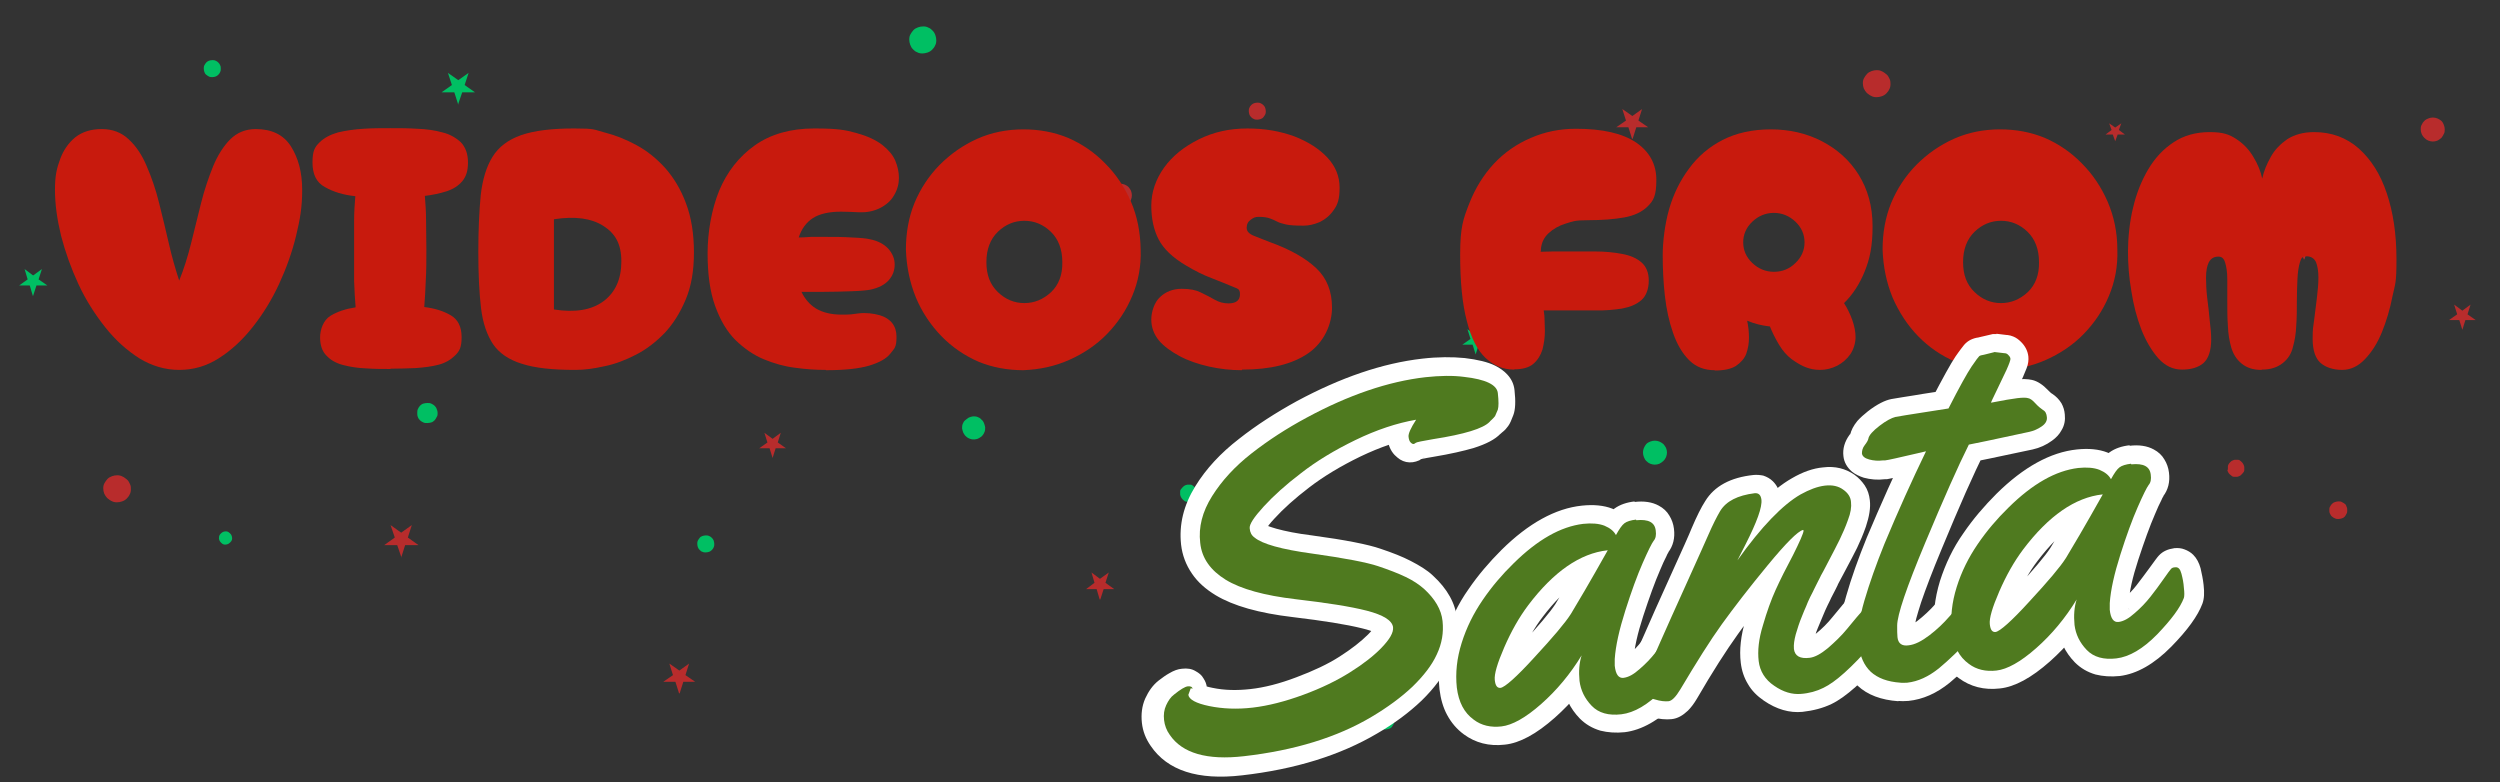 <?xml version="1.0" encoding="UTF-8"?>
<svg id="Layer_1" xmlns="http://www.w3.org/2000/svg" version="1.1" xmlns:xlink="http://www.w3.org/1999/xlink" viewBox="0 0 823.2 257.5">
  <rect x="0" y="0" width="823.2" height="257.5" fill="#333333" stroke="none"/>
  <!-- Generator: Adobe Illustrator 29.8.3, SVG Export Plug-In . SVG Version: 2.1.1 Build 3)  -->
  <defs>
    <style>
      .st0 {
        fill: #fff;
      }

      .st1 {
        fill: none;
      }

      .st2 {
        clip-path: url(#clippath-1);
      }

      .st3 {
        clip-path: url(#clippath-3);
      }

      .st4 {
        fill: #b82c2c;
      }

      .st5 {
        fill: #00bf63;
      }

      .st6 {
        fill: #c81a0d;
      }

      .st7 {
        clip-path: url(#clippath-2);
      }

      .st8 {
        clip-path: url(#clippath);
      }

      .st9 {
        fill: #4f7a1f;
      }
    </style>
    <clipPath id="clippath">
      <rect class="st1" x="478.8" y="107.5" width="11.5" height="10.8"/>
    </clipPath>
    <clipPath id="clippath-1">
      <rect class="st1" x="5.6" y="88.5" width="10.1" height="10.8"/>
    </clipPath>
    <clipPath id="clippath-2">
      <rect class="st1" x="804.7" y="99.4" width="10.5" height="10.8"/>
    </clipPath>
    <clipPath id="clippath-3">
      <rect class="st1" x="248.2" y="141.6" width="10.5" height="10.8"/>
    </clipPath>
  </defs>
  <g class="st8">
    <path class="st5" d="M485.9,116.7l-1-3.2h-3.4l2.7-1.9-1-3.2,2.7,2,2.7-2-1,3.2,2.7,1.9h-3.4l-1,3.2h0Z"/>
  </g>
  <path class="st5" d="M413.7,93.6l-1.3-4h-4.2l3.5-2.5-1.3-3.9,3.4,2.4,3.5-2.4-1.3,3.9,3.4,2.5h-4.2l-1.3,4Z"/>
  <path class="st5" d="M192.5,53.8l-1.2-3.8h-4l3.2-2.2-1.2-3.8,3.3,2.3,3.2-2.3-1.2,3.8,3.2,2.2h-3.9l-1.2,3.8h0Z"/>
  <g class="st2">
    <path class="st5" d="M10.8,97.4l-1-3.4h-3.5l2.8-2-1-3.4,2.8,2.1,2.9-2.1-1.1,3.4,2.9,2h-3.6s-1.1,3.4-1.1,3.4Z"/>
  </g>
  <path class="st5" d="M150.9,34.5l-1.3-4.1h-4.2l3.4-2.4-1.3-4,3.4,2.4,3.4-2.4-1.3,4,3.4,2.4h-4.2l-1.4,4.1Z"/>
  <path class="st5" d="M351.6,54.7l-.8-2.2h-2.4l2-1.5-.8-2.2,2,1.4,2-1.4-.7,2.2,2,1.5h-2.4l-.7,2.2h0Z"/>
  <path class="st5" d="M541,149c0-.5.1-1,.3-1.5.2-.5.5-.9.8-1.3.4-.4.8-.6,1.3-.8.5-.2,1-.3,1.5-.3s1,.1,1.5.3c.5.2.9.5,1.3.8.4.4.6.8.9,1.3.2.5.3,1,.3,1.5s-.1,1-.3,1.5c-.2.5-.5.9-.9,1.3-.4.4-.8.6-1.3.9-.5.2-1,.3-1.5.3s-1-.1-1.5-.3c-.5-.2-.9-.5-1.3-.9-.4-.4-.6-.8-.8-1.3-.2-.5-.3-1-.3-1.5Z"/>
  <path class="st5" d="M453.3,237.3c0-.4,0-.8.2-1.1.2-.4.4-.7.6-1,.3-.3.6-.5,1-.6.4-.1.8-.2,1.1-.2s.8,0,1.1.2c.4.2.7.4,1,.6s.5.6.6,1c.1.4.2.8.2,1.1s0,.8-.2,1.1-.4.7-.6,1c-.3.3-.6.5-1,.6s-.8.2-1.1.2-.8,0-1.1-.2c-.4-.1-.7-.4-1-.6s-.5-.6-.6-1-.2-.8-.2-1.1Z"/>
  <path class="st5" d="M388.6,162.9c0-.4,0-.7,0-1.1s.2-.7.5-1c.2-.3.5-.5.8-.8.3-.2.6-.3,1-.4.4,0,.7,0,1.1,0,.4,0,.7.2,1,.5.3.2.5.5.7.8.2.3.3.6.4,1,0,.4,0,.7,0,1.1-.1.4-.2.7-.5,1-.2.3-.5.5-.8.8-.3.2-.6.3-1,.4-.4,0-.7,0-1.1,0-.4,0-.7-.2-1-.5-.3-.2-.5-.5-.7-.8-.2-.3-.3-.6-.4-1Z"/>
  <path class="st5" d="M319.4,144.5c-.5-.2-.9-.4-1.3-.8-.4-.3-.6-.7-.9-1.2-.2-.5-.3-.9-.4-1.4,0-.5,0-1,.2-1.5.2-.5.4-.9.8-1.2s.7-.6,1.2-.9c.4-.2.9-.3,1.4-.4.5,0,1,0,1.5.2s.9.4,1.2.8c.4.3.7.7.9,1.2.2.5.3.9.4,1.4,0,.5,0,1-.2,1.5-.2.5-.4.9-.7,1.2-.3.4-.7.6-1.2.9s-.9.3-1.4.4c-.5,0-1,0-1.4-.2h0Z"/>
  <path class="st5" d="M303.7,17.6c-.6,0-1.2-.1-1.7-.4-.6-.2-1-.6-1.4-1-.4-.4-.7-.9-.9-1.5-.2-.6-.3-1.1-.3-1.7s.1-1.2.4-1.7.6-1,1-1.4c.4-.4.9-.7,1.5-.9.6-.2,1.1-.3,1.7-.3.6,0,1.2.1,1.7.4.6.2,1,.6,1.4,1,.4.4.7.9.9,1.5s.3,1.1.3,1.7c0,.6-.1,1.2-.4,1.7-.2.5-.6,1-1,1.4-.4.4-.9.7-1.5.9-.6.2-1.1.3-1.7.3Z"/>
  <path class="st5" d="M67.1,22.6c0-.4,0-.7.2-1.1.2-.3.3-.6.6-.9s.6-.5.9-.6c.3-.1.7-.2,1.1-.2s.7,0,1.1.2c.3.1.6.3.9.6s.5.6.6.9c.2.4.2.7.2,1.1s0,.7-.2,1.1c-.1.3-.3.6-.6.9s-.6.5-.9.6c-.3.1-.7.2-1.1.2s-.7,0-1.1-.2c-.3-.1-.6-.4-.9-.6s-.5-.6-.6-.9c-.1-.3-.2-.7-.2-1.1Z"/>
  <path class="st5" d="M20.1,72.5c0-.5.1-1,.3-1.5.2-.5.5-.9.8-1.2s.8-.6,1.2-.8c.5-.2.9-.3,1.5-.3s1,.1,1.5.3c.5.2.9.5,1.2.8s.6.8.8,1.2c.2.5.3,1,.3,1.5s-.1,1-.3,1.5c-.2.5-.5.9-.8,1.2s-.8.6-1.2.8c-.5.2-.9.3-1.5.3s-1-.1-1.5-.3c-.5-.2-.9-.5-1.2-.8-.4-.4-.6-.8-.8-1.2-.2-.5-.3-1-.3-1.5Z"/>
  <path class="st5" d="M137.4,136c0-.4,0-.9.2-1.3.2-.4.4-.8.7-1.1.3-.3.7-.6,1.1-.7s.8-.2,1.3-.2.9,0,1.3.2.8.4,1.1.7c.3.3.6.7.7,1.1.2.4.3.8.3,1.3s0,.9-.3,1.3c-.2.4-.4.8-.7,1.1-.3.3-.7.6-1.1.7s-.8.2-1.3.2-.9,0-1.3-.2-.8-.4-1.1-.7c-.3-.3-.6-.7-.7-1.1-.2-.4-.2-.8-.2-1.3Z"/>
  <path class="st5" d="M231.3,181.7c-.4-.1-.6-.3-.9-.6-.3-.3-.5-.6-.6-.9-.1-.3-.2-.7-.2-1.1,0-.4,0-.7.2-1.1.1-.3.4-.6.6-.9s.6-.5.9-.6c.3-.1.7-.2,1.1-.2s.7,0,1.1.2c.3.1.6.3.9.6s.5.6.6.9c.1.4.2.7.2,1.1s0,.7-.2,1.1c-.1.4-.4.6-.6.9-.3.3-.6.5-.9.6-.4.1-.7.2-1.1.2s-.7,0-1.1-.2Z"/>
  <path class="st5" d="M72.1,177.4c0-.6,0-1.1.5-1.6s.8-.7,1.4-.8,1.1,0,1.6.5c.5.4.7.8.8,1.4s0,1.1-.5,1.6-.8.7-1.4.8-1.1,0-1.6-.5-.7-.8-.8-1.4Z"/>
  <g class="st7">
    <path class="st4" d="M810.8,108.6l-1-3.2h-3.4l2.7-1.9-1-3.2,2.7,2,2.7-2-1,3.2,2.7,1.9h-3.4l-1,3.2Z"/>
  </g>
  <path class="st4" d="M758.6,85.4l-1.3-4h-4.2l3.5-2.5-1.3-3.9,3.4,2.4,3.5-2.4-1.3,3.9,3.4,2.5h-4.2l-1.3,4Z"/>
  <path class="st4" d="M132.2,183.6l-1.4-4.1h-4.3l3.5-2.5-1.4-4.1,3.5,2.5,3.5-2.5-1.3,4.1,3.5,2.5h-4.4l-1.3,4.1h0Z"/>
  <path class="st4" d="M537.4,45.7l-1.2-3.8h-4l3.2-2.2-1.2-3.8,3.3,2.3,3.2-2.3-1.2,3.8,3.2,2.2h-3.9l-1.2,3.8h0Z"/>
  <path class="st4" d="M362.1,197.4l-1-3.4h-3.5l2.8-2.1-1-3.4,2.8,2.1,2.9-2.1-1.1,3.4,2.9,2.1h-3.5l-1.1,3.4h0Z"/>
  <path class="st4" d="M696.5,46.5l-.8-2.2h-2.4l2-1.5-.8-2.2,2,1.4,2-1.4-.8,2.2,2,1.5h-2.4l-.8,2.2h0Z"/>
  <path class="st4" d="M797.1,42.6c0-.5,0-1,.3-1.5.2-.5.5-.9.9-1.3.4-.4.8-.6,1.3-.8.5-.2,1-.3,1.5-.3s1,.1,1.5.3c.5.2.9.5,1.3.8.4.4.6.8.8,1.3.2.5.3,1,.3,1.5s0,1-.3,1.5c-.2.5-.5.9-.8,1.3-.4.4-.8.6-1.3.9-.5.2-1,.3-1.5.3s-1-.1-1.5-.3c-.5-.2-.9-.5-1.3-.9-.4-.4-.7-.8-.9-1.3-.2-.5-.3-1-.3-1.5Z"/>
  <path class="st4" d="M767,168c0-.4,0-.8.2-1.1.2-.4.4-.7.7-1,.3-.3.6-.5,1-.6.4-.1.7-.2,1.1-.2s.8,0,1.1.2c.4.2.7.4,1,.6s.5.6.6,1c.2.4.2.8.2,1.1s0,.8-.2,1.1c-.2.4-.4.7-.6,1-.3.3-.6.5-1,.6s-.8.2-1.1.2-.8,0-1.1-.2c-.4-.1-.7-.4-1-.6s-.5-.6-.7-1c-.2-.4-.2-.8-.2-1.1Z"/>
  <path class="st4" d="M733.6,154.7c0-.4,0-.7,0-1.1,0-.4.2-.7.4-1,.2-.3.5-.5.8-.8.3-.2.7-.3,1-.4.4,0,.7,0,1.1,0,.4,0,.7.2,1,.5.3.2.5.5.7.8.2.3.3.6.4,1,0,.4,0,.7,0,1.1s-.2.7-.5,1c-.2.3-.5.5-.8.8-.3.2-.7.3-1,.4-.4,0-.7,0-1.1,0-.4,0-.7-.2-1-.5-.3-.2-.6-.5-.8-.8s-.3-.6-.4-1h0Z"/>
  <path class="st4" d="M664.3,136.4c-.5-.2-.9-.4-1.3-.8-.4-.3-.7-.7-.9-1.2-.2-.4-.3-.9-.4-1.4,0-.5,0-1,.2-1.4.2-.5.4-.9.8-1.2.3-.4.7-.6,1.2-.9.4-.2.9-.3,1.4-.4.5,0,1,0,1.4.2s.9.4,1.3.8c.4.3.7.7.9,1.2.2.4.3.9.4,1.4,0,.5,0,1-.2,1.4-.2.5-.4.9-.8,1.2-.3.4-.7.6-1.2.9s-.9.3-1.4.4-1,0-1.4-.2Z"/>
  <path class="st4" d="M617.9,32c-.6,0-1.2-.1-1.7-.4-.5-.2-1-.6-1.5-1-.4-.4-.7-.9-1-1.5-.2-.6-.3-1.1-.3-1.7,0-.6.1-1.2.4-1.7s.6-1,1-1.4c.4-.4.9-.7,1.5-.9.5-.2,1.1-.3,1.7-.3.6,0,1.2.1,1.7.4.5.2,1,.6,1.5,1s.7.9,1,1.5.3,1.1.3,1.7c0,.6-.1,1.2-.4,1.7-.2.5-.6,1-1,1.4-.4.4-.9.7-1.5.9-.6.2-1.1.3-1.7.3h0Z"/>
  <path class="st4" d="M411.2,36.6c0-.4,0-.7.2-1.1.1-.3.3-.6.6-.9s.6-.5.9-.6c.4-.1.7-.2,1.1-.2s.7,0,1.1.2c.4.2.6.3.9.6s.5.6.6.9c.1.3.2.7.2,1.1s0,.7-.2,1.1c-.1.3-.4.6-.6.9s-.6.5-.9.6c-.3.1-.7.2-1.1.2s-.7,0-1.1-.2c-.3-.1-.6-.3-.9-.6s-.5-.6-.6-.9c-.1-.3-.2-.7-.2-1.1Z"/>
  <path class="st4" d="M365.1,64.3c0-.5.1-1,.3-1.5.2-.5.5-.9.8-1.2s.8-.6,1.2-.8c.5-.2,1-.3,1.5-.3s1,.1,1.5.3c.5.2.9.5,1.2.8s.6.8.8,1.2c.2.5.3,1,.3,1.5s-.1,1-.3,1.5c-.2.5-.5.9-.8,1.2s-.8.6-1.2.8c-.5.2-1,.3-1.5.3s-1-.1-1.5-.3-.9-.5-1.2-.8-.6-.8-.8-1.2c-.2-.5-.3-1-.3-1.5Z"/>
  <path class="st4" d="M482.3,127.9c0-.4,0-.9.3-1.3.2-.4.4-.8.7-1.1.3-.3.7-.6,1.1-.7s.8-.2,1.3-.2.9,0,1.3.2.8.4,1.1.7c.3.3.5.7.7,1.1.2.4.2.8.2,1.3s0,.9-.2,1.3c-.2.4-.4.8-.7,1.1-.3.3-.7.6-1.1.7s-.8.2-1.3.2-.9,0-1.3-.2-.8-.4-1.1-.7c-.3-.3-.6-.7-.7-1.1-.2-.4-.3-.8-.3-1.3Z"/>
  <path class="st4" d="M578.2,215.9c-.3-.1-.6-.3-.9-.6s-.5-.6-.6-.9c-.2-.3-.2-.7-.2-1.1s0-.7.2-1.1c.1-.3.3-.6.6-.9s.6-.5.9-.6c.3-.1.7-.2,1.1-.2s.7,0,1.1.2c.3.1.6.3.9.6s.5.6.6.9c.1.4.2.7.2,1.1s0,.7-.2,1.1c-.1.4-.3.6-.6.9s-.6.5-.9.6c-.3.1-.7.2-1.1.2s-.7,0-1.1-.2Z"/>
  <path class="st4" d="M405,240.6c0-.6,0-1.1.5-1.6s.8-.7,1.4-.8,1.1,0,1.6.5.7.8.8,1.4,0,1.1-.5,1.6c-.4.5-.8.7-1.4.8s-1.1,0-1.6-.5-.7-.8-.8-1.4Z"/>
  <path class="st6" d="M59,121.8c-4.6,0-9-1.3-13.1-3.8-4.1-2.6-7.9-6-11.3-10.3-3.4-4.3-6.4-9-8.8-14.2-2.4-5.2-4.3-10.5-5.7-15.9-1.3-5.4-2-10.4-2-15.1s.6-7.1,1.7-10.1c1.1-3,2.8-5.4,5-7.2,2.3-1.8,5.2-2.7,8.7-2.7s6.5,1.1,8.9,3.4c2.4,2.2,4.4,5.2,5.9,8.8,1.6,3.7,3,7.7,4.1,12.2,1.1,4.4,2.2,8.9,3.2,13.3,1,4.4,2.2,8.5,3.4,12.2,1.5-3.7,2.8-7.8,3.9-12.2,1.1-4.4,2.2-8.8,3.3-13.3,1.1-4.4,2.5-8.5,4-12.2,1.5-3.6,3.4-6.6,5.6-8.8,2.2-2.2,5-3.4,8.4-3.4,5.3,0,9.2,1.9,11.6,5.7,2.4,3.8,3.7,8.5,3.7,14.3s-.7,9.7-2,15.1c-1.3,5.4-3.2,10.7-5.6,15.9-2.4,5.2-5.3,9.9-8.7,14.2-3.4,4.3-7.1,7.7-11.2,10.3-4.1,2.6-8.4,3.8-13,3.8h0Z"/>
  <path class="st6" d="M128.6,121.5c-2.7,0-5.3,0-8.1-.2-2.7-.1-5.2-.5-7.5-1.1-2.3-.6-4.1-1.6-5.5-3.1-1.4-1.4-2.1-3.4-2.1-6s1.1-5.7,3.4-7.1c2.3-1.4,5-2.3,8.3-2.8-.2-2.6-.4-5.5-.5-8.7,0-3.1,0-6.5,0-10.2s0-6.5,0-9.5c0-3,.2-5.7.4-8.2-3.9-.4-7.2-1.4-10-3-2.8-1.5-4.1-4.2-4.1-8.1s.8-5.1,2.3-6.6c1.5-1.5,3.6-2.6,6.1-3.3,2.5-.6,5.3-1,8.3-1.2,3-.2,5.9-.2,8.9-.2s5.9,0,8.9.2c3,.1,5.8.5,8.3,1.2,2.5.6,4.5,1.8,6.1,3.3,1.5,1.6,2.3,3.8,2.3,6.6s-.6,4.6-1.9,6.2c-1.3,1.5-3,2.6-5.2,3.3-2.2.7-4.6,1.2-7.1,1.5.2,2.5.4,5.2.4,8.2,0,2.9.1,6.1.1,9.5s0,7-.2,10.2c-.1,3.1-.3,6-.5,8.7,3.4.4,6.3,1.3,8.7,2.7,2.4,1.4,3.6,3.8,3.6,7.2s-.7,4.6-2.1,6c-1.4,1.4-3.2,2.5-5.5,3.1-2.3.6-4.8.9-7.6,1.1-2.7.1-5.4.2-8.2.2h0Z"/>
  <path class="st6" d="M189.4,121.8c-7.4,0-13.2-.6-17.5-2-4.3-1.3-7.5-3.5-9.5-6.4-2-3-3.4-6.9-4-11.9-.6-5-.9-11.2-.9-18.5s.3-13.6.8-18.8c.6-5.2,1.9-9.4,3.9-12.6,2-3.2,5.1-5.6,9.4-7.1,4.3-1.5,10.1-2.2,17.4-2.2s6.5.4,10,1.3c3.6.9,7.1,2.3,10.6,4.2,3.5,1.9,6.6,4.4,9.5,7.6,2.8,3.2,5.1,7,6.8,11.6,1.7,4.5,2.6,9.9,2.6,16.1s-.9,11.2-2.7,15.5c-1.8,4.3-4.1,8-6.9,11-2.9,3-6,5.4-9.5,7.2-3.5,1.8-6.9,3.1-10.4,3.8-3.5.8-6.6,1.2-9.5,1.2h0ZM182.4,101.9c6.9,1.1,12.4.2,16.3-2.7,3.9-2.9,5.9-7.3,5.9-13.1s-2-9.2-5.9-11.7c-3.9-2.5-9.3-3.3-16.3-2.2v29.7Z"/>
  <path class="st6" d="M271.8,121.8c-3.1,0-6.4-.2-9.9-.7-3.5-.4-7-1.4-10.4-2.8-3.4-1.4-6.5-3.6-9.3-6.3-2.8-2.8-5-6.5-6.7-11.2-1.7-4.7-2.5-10.4-2.5-17.4s1.3-14.4,3.8-20.6c2.6-6.2,6.5-11.2,11.7-14.9,5.2-3.7,11.8-5.6,19.6-5.6s10.3.5,13.9,1.5c3.6,1,6.4,2.3,8.5,3.9,2,1.6,3.5,3.3,4.3,5.2.8,1.9,1.2,3.8,1.2,5.7s-.5,3.9-1.6,5.7c-1,1.8-2.6,3.2-4.8,4.3-2.1,1-4.4,1.4-6.6,1.3-2.3-.1-4.3-.2-6.1-.2-3.9,0-7,.7-9.2,2.1-2.2,1.4-3.8,3.6-4.7,6.4,1.2,0,2.5-.1,4-.2,1.5,0,3,0,4.6,0,3.1,0,6.1,0,8.9.2,2.8.1,4.8.3,6,.6,2.6.5,4.6,1.6,6,3.1,1.4,1.6,2.1,3.3,2.1,5.2s-.6,3.6-1.9,5.1c-1.3,1.5-3.3,2.6-6.2,3.2-1.1.2-3.1.4-6.1.5-3,.1-6.1.2-9.4.2s-2.5,0-3.8,0c-1.2,0-2.3,0-3.3,0,1.1,2.3,2.7,4.2,4.8,5.5,2.2,1.3,5,2,8.4,2s3.1-.1,5.6-.4c2.4-.3,4.8,0,7,.6,3.6,1.1,5.5,3.5,5.5,7.1s-.7,3.8-2,5.5c-1.3,1.7-3.7,3-7,4-3.4,1-8.1,1.5-14.2,1.5h0Z"/>
  <path class="st6" d="M337,121.9c-5.2,0-10.2-.9-14.8-2.8-4.6-2-8.7-4.8-12.2-8.4s-6.4-7.9-8.4-12.7c-2-4.9-3.1-10.1-3.3-15.8,0-5.5.9-10.6,2.8-15.3,2-4.8,4.7-8.9,8.3-12.6,3.6-3.6,7.7-6.5,12.4-8.6,4.7-2.1,9.8-3.1,15.2-3.1,5.2,0,10.1.9,14.7,2.8,4.6,2,8.7,4.8,12.2,8.4,3.6,3.6,6.4,7.8,8.5,12.6,2.1,4.9,3.1,10.1,3.2,15.8.2,5.4-.8,10.6-2.8,15.3-2,4.8-4.8,8.9-8.3,12.5-3.5,3.6-7.7,6.4-12.4,8.5-4.7,2.1-9.8,3.2-15.2,3.4h0ZM337.3,99.8c3.3,0,6.2-1.2,8.8-3.6,2.5-2.4,3.8-5.7,3.7-9.9,0-4.2-1.3-7.6-3.8-10-2.5-2.4-5.4-3.6-8.7-3.6s-6.2,1.2-8.7,3.6c-2.5,2.4-3.8,5.8-3.8,10s1.2,7.4,3.8,9.9c2.5,2.4,5.4,3.6,8.7,3.6Z"/>
  <path class="st6" d="M408.9,121.9c-3.6,0-7.2-.4-10.8-1.2-3.5-.8-6.8-1.9-9.6-3.4s-5.2-3.2-6.9-5.2c-1.7-2.1-2.5-4.4-2.5-6.9s1-5.7,2.9-7.4c1.9-1.8,4.3-2.7,7.1-2.7s4.7.4,6.3,1.2c1.7.8,3.2,1.6,4.6,2.4,1.4.8,2.9,1.2,4.5,1.2,2.5,0,3.8-1,3.8-3s-.9-1.8-2.6-2.6c-1.8-.8-4-1.6-6.7-2.7-2.7-1-5.5-2.4-8.5-4.2-4.4-2.6-7.4-5.5-9-8.6-1.6-3.1-2.4-6.8-2.4-11.1s1.4-8.6,4.2-12.5c2.8-3.9,6.6-6.9,11.4-9.3,4.8-2.4,10.1-3.6,16-3.6s10.8.9,15.5,2.6c4.6,1.8,8.2,4.1,10.9,7,2.7,2.9,4,6.2,4,9.9s-.6,5.5-1.9,7.3c-1.2,1.8-2.8,3.1-4.6,4-1.9.8-3.6,1.2-5.4,1.2-2.6,0-4.5-.1-5.8-.4-1.3-.3-2.3-.6-3-1-.7-.4-1.5-.7-2.3-1-.8-.3-2-.5-3.5-.5s-1.8.3-2.7.9c-.9.6-1.4,1.5-1.4,2.7s.8,2,2.5,2.7c1.6.6,3.4,1.3,5.1,2,6.7,2.4,11.8,5.3,15.3,8.6,3.5,3.3,5.2,7.6,5.2,13s-2.6,11.4-7.8,15c-5.2,3.6-12.5,5.4-21.8,5.4h0Z"/>
  <path class="st6" d="M498.5,121.7c-3.5,0-6.6-1.3-9.3-3.8-2.7-2.5-4.8-6.6-6.2-12.2-1.5-5.6-2.2-12.9-2.2-21.9s1-11.7,3-16.8c2-5.1,4.7-9.4,8.1-13.1,3.5-3.7,7.5-6.5,12.2-8.5,4.6-2,9.5-3,14.8-3,8.8,0,15.3,1.5,19.8,4.5,4.4,3,6.7,7.1,6.7,12.3s-.9,6.8-2.8,8.7-4.5,3.1-7.8,3.7c-3.4.6-7.3.9-11.8.9s-5.1.4-7.4,1.1c-2.3.7-4.2,1.8-5.7,3.2-1.5,1.4-2.3,3.1-2.5,5.1,0,.4,0,.7-.1,1,1.4,0,2.7-.1,4.1-.1h4.1c3.3,0,6.6,0,9.8,0,3.2,0,6.1.3,8.8.8,2.7.5,4.8,1.4,6.4,2.8,1.6,1.4,2.4,3.4,2.4,6s-.8,5-2.4,6.4c-1.6,1.4-3.7,2.3-6.4,2.8-2.7.4-5.6.7-8.8.6-3.2,0-6.5,0-9.8,0s-2.4,0-3.6,0c-1.2,0-2.4,0-3.6,0,.2,1.1.3,2.1.3,3.3,0,1.1.1,2.3.1,3.5,0,2.1-.3,4.1-.8,6.1-.6,1.9-1.6,3.5-3,4.7s-3.5,1.8-6.1,1.8h0Z"/>
  <path class="st6" d="M564.6,121.9c-3.4,0-6.2-1.1-8.4-3.3-2.2-2.2-4-5.2-5.3-9-1.3-3.7-2.2-7.8-2.7-12.3-.5-4.5-.7-8.9-.7-13.3s.7-10.2,2.1-15.1c1.4-4.9,3.6-9.4,6.5-13.3,2.9-4,6.6-7.2,11.1-9.5,4.5-2.3,9.8-3.5,15.9-3.5s11.8,1.3,16.8,3.9c5,2.6,9.1,6.2,12.1,11,3,4.8,4.6,10.4,4.6,17s-.9,10.7-2.6,14.9c-1.7,4.2-4,7.7-6.8,10.4,1.1,1.7,2,3.6,2.7,5.5.7,2,1.1,3.9,1.1,5.7s-.6,4-1.7,5.6c-1.1,1.6-2.6,2.9-4.3,3.8-1.8.9-3.7,1.4-5.6,1.4s-3.2-.3-4.6-.8c-1.4-.5-3-1.4-4.8-2.7-1.6-1.2-3-2.8-4.2-4.8-1.2-2-2.2-4-3-6-2.7-.3-5.1-.9-7.5-1.9.4,1.8.6,3.7.6,5.6,0,1.9-.3,3.6-.9,5.3-.6,1.6-1.8,2.9-3.4,4-1.6,1-3.9,1.5-6.9,1.5h0ZM584.1,89.5c2.7,0,5.1-.9,7.1-2.9,2-1.9,3-4.2,3-6.8s-1-4.9-3-6.8c-2-1.9-4.4-2.9-7.1-2.9s-5.1,1-7.1,2.9c-2,1.9-3,4.2-3,6.8s1,4.9,3,6.8c2,1.9,4.4,2.9,7.1,2.9Z"/>
  <path class="st6" d="M658.6,121.9c-5.2,0-10.2-.9-14.8-2.8-4.6-2-8.7-4.8-12.2-8.4s-6.3-7.9-8.4-12.7c-2-4.9-3.1-10.1-3.3-15.8,0-5.5.9-10.6,2.8-15.3,2-4.8,4.7-8.9,8.3-12.6,3.6-3.6,7.7-6.5,12.4-8.6,4.7-2.1,9.8-3.1,15.2-3.1,5.2,0,10.1.9,14.7,2.8,4.6,2,8.7,4.8,12.2,8.4,3.6,3.6,6.4,7.8,8.5,12.6,2.1,4.9,3.2,10.1,3.2,15.8.2,5.4-.8,10.6-2.8,15.3-2,4.8-4.8,8.9-8.3,12.5-3.5,3.6-7.7,6.4-12.4,8.5-4.7,2.1-9.8,3.2-15.2,3.4h0ZM658.9,99.8c3.3,0,6.2-1.2,8.8-3.6,2.5-2.4,3.8-5.7,3.7-9.9,0-4.2-1.3-7.6-3.8-10-2.5-2.4-5.4-3.6-8.7-3.6s-6.2,1.2-8.7,3.6c-2.5,2.4-3.8,5.8-3.8,10s1.2,7.4,3.8,9.9c2.5,2.4,5.4,3.6,8.7,3.6Z"/>
  <path class="st6" d="M744.6,121.8c-2.7,0-4.8-.7-6.5-2.1-1.7-1.4-2.8-3.2-3.4-5.3-.6-2.1-1-4.4-1.1-7.1-.2-2.6-.2-5.3-.2-7.9,0-2.7,0-5.2,0-7.5,0-2.3-.3-4.1-.7-5.4-.4-1.4-1.1-2-2.2-2-1.5,0-2.5.6-3.2,1.9-.6,1.2-.9,2.9-.9,5s.1,4.3.4,6.8c.3,2.4.6,4.8.8,7.2.3,2.4.5,4.5.5,6.3,0,3.8-.9,6.4-2.6,7.9-1.7,1.4-4,2.1-7,2.1s-5.5-1.2-7.8-3.7c-2.2-2.5-4.1-5.7-5.6-9.5-1.5-3.9-2.6-8.1-3.3-12.7-.8-4.6-1.1-8.9-1.1-13s.5-9.8,1.7-14.5c1.1-4.7,2.8-8.9,5-12.6,2.2-3.7,5-6.7,8.4-8.9,3.3-2.2,7.3-3.3,11.8-3.3s6.5.8,8.8,2.3c2.4,1.6,4.2,3.5,5.6,5.9,1.4,2.3,2.4,4.7,2.9,7.1.5-2.4,1.5-4.8,2.8-7.1,1.3-2.4,3.2-4.3,5.5-5.9,2.4-1.5,5.3-2.3,8.8-2.3,5.7,0,10.6,1.8,14.7,5.4,4,3.6,7.1,8.4,9.2,14.7,2.1,6.2,3.2,13.5,3.2,21.7s-.4,8-1.3,12.2c-.8,4.2-2,8.2-3.5,11.9-1.5,3.7-3.4,6.6-5.6,8.9-2.2,2.3-4.7,3.5-7.5,3.5s-5.4-.8-7.1-2.3-2.6-4.2-2.6-7.9.2-3.9.5-6.3.6-4.8.9-7.2c.3-2.4.5-4.7.5-6.8s-.3-3.7-.8-5c-.6-1.2-1.6-1.9-3.1-1.9s-1.8.7-2.2,2-.7,3.2-.8,5.4c-.1,2.2-.2,4.7-.2,7.4s0,5.3-.2,8c-.1,2.6-.5,5-1.1,7.1-.5,2.1-1.6,3.9-3.4,5.3-1.8,1.4-4,2.1-6.8,2.1h0Z"/>
  <path class="st0" d="M397.8,228.6l-.8,2.2-5.7-2,6-.7c-.1-.9-.4-1.7-1-2.3-.1-.1-.2-.2-.4-.3h0c.6.3,1.8.7,3.4,1,3.8.8,7.9.9,12.4.4,4.6-.5,9.7-1.8,15.2-3.9,5.6-2.1,10.3-4.3,14.2-6.8,3.9-2.5,7-4.9,9.4-7.3,1-1,1.6-1.8,2-2.4,0,0,0-.2.1-.2h0c0,.2,0,.5,0,.8,0,.6.2,1,.5,1.4,0,0,.1.1.1.1,0,0-.1,0-.2-.1-.9-.6-2.4-1.1-4.5-1.6-5.2-1.3-12.8-2.5-22.8-3.7-11.1-1.3-19.6-3.7-25.4-7.2-3.3-2-5.9-4.3-7.8-7.1-2-2.9-3.2-6.1-3.6-9.6-.7-6.5.8-12.9,4.7-19.2,3.5-5.7,8.3-10.9,14.4-15.6,5.7-4.5,12.1-8.6,19-12.4,14.5-7.8,28.2-12.5,41.3-14,5.2-.6,9.9-.6,14-.2,4.2.5,7.6,1.3,10,2.5,1.6.8,3,1.8,4,2.9,1.4,1.5,2.2,3.2,2.4,5.2.4,3.6.3,6.4-.4,8.2-.6,1.6-1.1,2.8-1.7,3.6-.5.7-1.1,1.4-1.9,2-.4.3-.6.6-.8.7l-4.2-4.4,4.4,4.2c-1.8,1.9-4.7,3.4-8.8,4.7-3.4,1-7.8,2-13.2,2.9-1.7.3-3,.5-3.8.7-.3,0-.5.1-.7.2,0,0,.1,0,.2,0,.5-.2,1-.5,1.4-.9-1.2,1-2.6,1.6-4,1.8-1.5.2-2.9-.1-4.2-.9-.6-.4-1.2-.9-1.8-1.5-1.3-1.4-2.1-3.2-2.3-5.5-.2-1.6.2-3.3,1-5.3.5-1.2,1.3-2.6,2.4-4.2l5.1,3.3,1,6c-5.8,1-11.9,3.1-18.4,6.2-6.6,3.2-12.2,6.6-16.9,10.2-4.7,3.6-8.5,7-11.5,10.3-1.4,1.5-2.3,2.7-2.9,3.6-.1.2-.2.4-.3.5.2-.5.2-1,.1-1.6,0,0,0-.2-.1-.3-.1-.2-.2-.4-.4-.6.2.1.5.3,1.1.6.8.4,1.9.7,3.2,1.1,2.9.8,6.8,1.6,11.7,2.2,11.1,1.5,18.6,3,22.6,4.4,3.9,1.3,7.2,2.6,9.9,4,2.9,1.5,5.4,3,7.3,4.8,4.8,4.4,7.5,9.2,8,14.5.6,4.9-.2,9.6-2.4,14.2-2,4.2-5.1,8.4-9.3,12.5-4.1,3.9-8.9,7.5-14.6,10.8-12.2,7.2-27,11.8-44.5,13.8-14.6,1.7-24.6-1.6-30.1-9.7-1.6-2.3-2.6-4.8-2.9-7.6-.3-2.8,0-5.5,1.1-8,1.1-2.4,2.5-4.4,4.4-5.9,1.3-1,2.4-1.8,3.5-2.4,1.5-.9,2.9-1.4,4.2-1.5,1.7-.2,3.2,0,4.5.8,1.1.6,2,1.3,2.6,2.4.6.9,1,1.9,1.1,3l.2,1.4-.5,1.3h0ZM386.4,224.5l5.7,2-6,.7c.1.8.4,1.5.8,2.2.5.8,1.2,1.4,2,1.8.8.4,1.6.6,2.4.5.3,0,.6-.1.8-.2,0,0-.1,0-.2.1-.5.3-1.2.8-2,1.4-.3.2-.6.6-.8,1.2-.2.5-.3,1.1-.2,1.8,0,.7.4,1.5.9,2.2,2.7,4,8.9,5.5,18.6,4.4,15.8-1.8,29.1-5.9,39.8-12.2,4.8-2.8,8.9-5.8,12.3-9,3.2-3,5.4-6,6.7-8.8,1.2-2.5,1.6-5.1,1.3-7.7-.3-2.3-1.6-4.5-4.1-6.8-1.1-1-2.7-2-4.6-3-2.2-1.1-5-2.2-8.4-3.4-3.3-1.1-10.1-2.4-20.4-3.8-5.4-.8-9.9-1.6-13.3-2.6-4-1.1-7-2.5-9-4.1-2.1-1.8-3.3-4.1-3.6-7-.2-2.1.4-4.3,2-6.7,1-1.5,2.3-3.2,4.2-5.3,3.5-3.8,7.8-7.7,13.1-11.8,5.3-4.1,11.6-7.9,19-11.5,7.5-3.6,14.7-6.1,21.6-7.2l13.6-2.3-7.4,11.6c-.7,1.1-1.2,2-1.5,2.6,0,.1,0,.2-.1.3h0c.1-.4.1-.8,0-1.3,0,0,0,0,0,0,0,0,0-.1,0-.2-.2-.5-.5-.9-.9-1.4-.2-.2-.5-.4-.8-.6-1-.6-2.1-.9-3.4-.7-1,.1-1.8.4-2.4,1,.7-.6,1.6-1.1,2.7-1.4.4-.1,1-.2,1.6-.4,1.1-.2,2.5-.5,4.4-.8,4.9-.8,8.7-1.6,11.5-2.5,1.2-.4,2.2-.8,3-1.1.3-.1.5-.2.6-.4h0s.1-.1.1-.1h.1c.2-.3.6-.7,1-1.1,0,0,.1-.1.1-.1h0c-.1.2-.2.3-.2.4s0,0,0,0c0,0,0,0,0,0,0-.2.2-.5.3-.8,0,.1,0,.2,0,.3,0-.1,0-.3,0-.5,0-.7,0-1.5-.2-2.6,0,.6.3,1.1.7,1.6,0,0,.1.1.1.1,0,0-.2-.1-.4-.2-1.3-.6-3.3-1.1-6.2-1.4-3.2-.4-7-.3-11.3.2-11.5,1.3-23.8,5.5-36.9,12.6-6.4,3.5-12.1,7.2-17.4,11.3-4.9,3.8-8.8,8-11.5,12.5-2.4,3.9-3.4,7.7-3,11.4.2,1.5.7,2.9,1.5,4.1.9,1.3,2.2,2.5,4,3.6,4.3,2.6,11.1,4.4,20.5,5.5,10.5,1.2,18.6,2.5,24.3,4,3.4.8,6,1.9,8,3.1,1.3.8,2.4,1.8,3.2,2.9,1.1,1.4,1.7,2.9,1.9,4.6.2,2.2-.2,4.4-1.5,6.6-.9,1.6-2.2,3.3-3.9,5.1-3,3.1-6.9,6.1-11.5,9.1-4.6,3-10.1,5.6-16.5,8-6.4,2.4-12.4,3.9-18,4.5-5.8.6-11.1.5-16.2-.6-2.8-.6-5-1.3-6.7-2.2-1.2-.6-2.2-1.4-3-2.3-1.2-1.3-1.9-2.8-2.1-4.5l-.2-1.4,1.2-3.5h0Z"/>
  <path class="st0" d="M538.1,165.3c3.2-.4,5.9,0,8.1,1.2,1.5.8,2.7,1.9,3.5,3.3.8,1.3,1.3,2.7,1.5,4.3.4,3.1-.3,5.7-1.9,7.8,0,0,0-.1.1-.1,0,0,0,.1-.1.2-.2.3-.4.7-.6,1.2-.6,1.1-1.3,2.7-2.1,4.6-1.7,3.9-3.5,8.9-5.5,15-1.9,5.8-3,10.7-3.2,14.5v.3s0,.3,0,.3c0,0,0-.1,0-.2h0c0,.2,0,.4,0,.7,0,.4,0,.6.2.8,0-.1-.1-.2-.2-.4-.4-.5-.9-1-1.6-1.3-.7-.3-1.5-.5-2.2-.4,0,0,0,0,0,0,0,0,0,0,0,0,0,0,.2,0,.4-.2.5-.2,1-.7,1.7-1.2,1.7-1.5,3.2-3,4.4-4.6,1.4-1.8,2.8-3.7,4.2-5.6,1.6-2.2,2.6-3.6,3.1-4.1,1.3-1.4,3-2.1,5.1-2.4,1.2-.1,2.3,0,3.3.4,1.1.4,2.1,1,2.9,1.8,1.1,1.1,1.9,2.6,2.4,4.4.4,1.8.8,3.6,1,5.5.3,2.6.2,4.6-.4,6.2-1.5,4-4.9,8.7-10.2,14.1-5.7,5.8-11.4,9-17,9.7-2.9.3-5.6.1-8-.5-2.7-.8-4.9-2.1-6.8-4-3.2-3.3-5.1-7.2-5.6-11.8-.4-4-.1-7.6.9-10.9l5.8,1.8,5.2,3.1c-4,6.7-8.9,12.5-14.5,17.5-6.1,5.4-11.6,8.4-16.5,8.9-5.2.6-9.7-.6-13.5-3.4-2.3-1.7-4.1-3.8-5.5-6.4-1.3-2.4-2.1-5.2-2.5-8.4-.6-5.6,0-11.3,1.8-17.2,1.8-5.6,4.3-10.9,7.7-15.7,3.2-4.7,6.9-9,10.9-13,8.9-8.8,17.8-13.7,26.5-14.6,3.8-.4,7.2-.1,10,1,3.4,1.3,5.8,3.4,7.1,6.2l-5.5,2.5-5.4-2.8c1.5-2.9,3-4.9,4.6-6,1.7-1.2,3.9-2,6.7-2.3h0ZM539.4,177.4c-.5,0-.9.1-1.1.2,0,0,0,0,0,0,0,0,0,0,0,0,0,0,.2-.1.3-.2.1-.1.2-.2.2-.2,0,0-.1.1-.2.3-.3.4-.6,1-1,1.8l-5.7,11-5.2-11.3c0,.1.1.2.2.3-.1-.1-.4-.2-.7-.4-1-.4-2.3-.5-4.2-.2-6,.7-12.4,4.4-19.3,11.2-3.5,3.5-6.6,7.2-9.4,11.2-2.7,3.8-4.7,8-6.1,12.4-1.3,4.2-1.8,8.3-1.3,12.2.3,3,1.4,5.1,3.2,6.5,1.2.9,2.8,1.3,4.7,1,1-.1,2.2-.6,3.6-1.4,1.8-1,3.9-2.5,6.1-4.6,4.7-4.1,8.8-9,12.2-14.6l11,5c-.5,1.7-.7,3.6-.4,5.9.2,1.7,1,3.3,2.3,4.6.9.9,2.5,1.3,4.7,1,2.8-.3,6-2.4,9.7-6.1,4.1-4.2,6.6-7.4,7.4-9.7,0,.2-.1.4-.2.6h0c0-.3,0-.7,0-1.3-.2-1.4-.4-2.6-.7-3.9,0,0,0,.1,0,.2.2.3.4.6.7.9.5.5,1.1.9,1.8,1.1.7.2,1.3.3,2,.2.2,0,.5-.1.8-.2.6-.2,1.1-.6,1.6-1.1,0,0-.7,1-2,2.7-1.5,2-3,4-4.5,6-1.7,2.2-3.7,4.3-6,6.3-2.9,2.6-5.8,4-8.7,4.4-1.5.2-3,0-4.3-.7-1.3-.6-2.4-1.5-3.2-2.7-1.1-1.5-1.7-3.5-2-6-.2-1.5-.2-2.9,0-4l6,1.1-6.1-.4c.3-4.8,1.6-10.6,3.8-17.4,2.1-6.5,4.1-11.9,5.9-16.2,2-4.6,3.5-7.5,4.4-8.6-.3.4-.5.8-.6,1.2,0,0,0,.1,0,.1,0,0,0-.1,0-.2,0,.2.1.5.3.8.3.4.6.7,1,1,.1,0,.2.1.3.1h0s0,0,0,0c-.3,0-.7,0-1.3,0h0ZM530,187.3c-7.2.8-14.6,6.1-22,15.8-2.7,3.5-5.1,7.7-7.2,12.6-1,2.4-1.8,4.4-2.2,5.9-.2.6-.3,1.2-.4,1.6,0,.1,0,.2,0,.3,0,0,0-.1,0-.2,0,0,0,.1,0,.1,0,0,0,0,0,0-.1-.3-.3-.6-.5-1-.5-.7-1.1-1.2-1.9-1.5-.8-.4-1.6-.5-2.4-.4-.5,0-.9.2-1.3.3,0,0,0,0,0,0,0,0,0,0,.1,0,.4-.3,1-.8,1.7-1.4,1.7-1.5,4-3.9,6.9-7,5.8-6.3,9.6-10.8,11.3-13.4,2-3.2,6-10.1,12-20.6l5.3,3,.7,6h0ZM528.6,175.2l11.8-1.4-5.9,10.4c-6.1,10.7-10.2,17.7-12.3,21.1-2.1,3.3-6.3,8.3-12.6,15.1-3.2,3.4-5.8,6-7.8,7.8-1.1,1-2.2,1.8-3,2.4-1.5,1-2.9,1.6-4.2,1.7-1.4.2-2.6,0-3.9-.6-1.2-.5-2.2-1.3-3-2.4-1-1.3-1.5-3-1.8-4.9-.2-1.7,0-3.9.8-6.4.6-2,1.5-4.5,2.8-7.4,2.5-5.8,5.4-10.8,8.7-15.2,9.5-12.4,19.6-19.2,30.3-20.4h0Z"/>
  <path class="st0" d="M596.8,213c0-.3-.2-.6-.4-1-.3-.5-.7-.9-1.2-1.2-.3-.2-.5-.2-.7-.3.1,0,.3,0,.6,0,0,0,0,0,0,0,0,0,0,0,0,0,.2,0,.3-.1.6-.2.6-.3,1.4-.9,2.2-1.6,2.1-1.7,3.9-3.5,5.5-5.5,2.5-3.1,4.5-5.4,5.9-7,.8-.9,1.5-1.6,2.2-2.2,1.4-1.2,2.8-2,4.3-2.1,2-.2,3.7.3,5.3,1.5,1.1.8,1.9,1.9,2.5,3.2.8,1.5,1.3,3.6,1.6,6.3.3,2.8.1,5.4-.6,7.6-.9,2.6-2.4,4.8-4.5,6.4l-3.7-4.8,4.5,4c-7.3,8.2-13.2,13.5-17.8,15.7-2.9,1.4-6.1,2.2-9.6,2.6-4.2.4-8.5-.8-12.7-3.7-2.2-1.5-4-3.3-5.2-5.4-1.3-2.1-2.1-4.5-2.4-7.1-.5-4.2,0-8.9,1.6-14.2,1.4-4.8,2.9-9,4.5-12.5,1.5-3.4,3.5-7.3,5.8-11.7,1.1-2,1.9-3.7,2.4-4.9.2-.5.4-.9.5-1.2,0,0,0,0,0-.1,0,0,0,0,0,0,0,.2,0,.4,0,.6l6.1.3-3.8,4.8h-.2c0-.1,3.8-4.9,3.8-4.9l1.2,6c.4,0,.7-.2,1-.3,0,0,0,0-.2.1-.5.4-1.1.9-1.9,1.7-1.8,1.8-4.2,4.5-7.1,8-6,7.3-10.9,13.6-14.7,19-3.8,5.3-8.3,12.3-13.4,21.1-1,1.7-2,3-3,4-1.7,1.6-3.4,2.6-5.4,2.8-1.8.2-4.1,0-6.8-.7-2.5-.6-4.2-1.2-5.2-1.8-1.1-.7-2-1.6-2.7-2.7-.6-1-.9-2-1.1-3.2-.2-1.4,0-3,.5-4.7.3-1.2.7-2.3,1.1-3.2.3-.7.8-1.8,1.5-3.2.6-1.3,1.8-4,3.7-8.3,1.9-4.4,4.8-10.9,8.7-19.5,3.9-8.6,6.2-13.7,6.9-15.5,1.7-4,3.2-7,4.5-9,3-4.9,8.3-7.8,15.9-8.6,1.1-.1,2.2,0,3.2.2,1.2.4,2.3,1,3.2,1.9,1.4,1.4,2.2,3.1,2.4,5.3.2,2.2-.2,4.9-1.4,8.2-1,2.7-2.5,6-4.5,9.9l-2.7,5.3-5.4-2.8-4.9-3.5c8.4-11.8,16-19.6,22.7-23.4,3.6-2.1,7-3.3,10.3-3.6,4-.5,7.4.4,10.3,2.4,1.4,1,2.5,2.2,3.4,3.5,1,1.5,1.5,3.1,1.7,4.9.3,2.5-.2,5.4-1.3,8.7-.9,2.6-1.9,4.9-2.9,7-1,1.9-2.2,4.4-3.8,7.3l-2.5,4.7c0,.2-.4.8-.9,1.9-.6,1.1-1,2-1.3,2.5-.2.5-.6,1.3-1.2,2.5-.6,1.2-1,2.2-1.3,2.9l-1.3,3.1c-.5,1.1-.8,2-1.1,2.7-.3.8-.5,1.7-.8,2.7-.3,1.1-.4,1.9-.4,2.3h0ZM584.7,214.4c-.2-2,0-4.3.8-7.1.3-1.1.7-2.2,1-3.1.3-1,.8-2.2,1.4-3.6l1.3-3.1c.4-.9.9-2,1.5-3.4.6-1.3,1.1-2.3,1.4-2.8.2-.5.6-1.2,1.2-2.3.6-1.1.9-1.9,1.1-2.2l2.5-4.7c1.5-2.8,2.7-5.1,3.6-7,.8-1.7,1.6-3.6,2.4-5.7.5-1.5.8-2.5.7-3.2,0,.1,0,.3.1.4,0,0-.1-.1-.3-.2-.3-.2-.9-.3-1.8-.2-1.6.2-3.5.9-5.7,2.1-5.2,3-11.4,9.6-18.8,20l-10.3-6.3,2.7-5.3c1.8-3.4,3-6.2,3.8-8.4.3-.9.6-1.7.7-2.4,0-.2,0-.4,0-.5h0s0,0,0,.1c0,.1,0,.3.2.5.2.5.5,1,.9,1.4.5.6,1.2.9,2,1.2.5.1,1,.2,1.5.1-3.7.4-6,1.4-7,3-.9,1.5-2.1,3.9-3.6,7.2-.8,1.8-3.1,7.1-7,15.8-3.9,8.6-6.8,15-8.6,19.3-1.9,4.4-3.2,7.3-3.9,8.7-.6,1.3-1,2.2-1.3,2.7-.2.4-.3.9-.5,1.6,0,.2,0,.3-.1.4,0,0,0-.2,0-.4,0-.5-.2-1.1-.5-1.6-.4-.7-.9-1.2-1.6-1.6-.2-.1-.3-.2-.4-.2,0,0,.2,0,.4.1.5.1,1.2.3,2,.6.7.2,1.3.3,1.8.4.3,0,.5,0,.5,0-.6,0-1.1.2-1.5.5-.1,0-.2.1-.3.2.3-.3.7-.8,1.1-1.6,5.3-9.1,10-16.4,14-22,4-5.5,9-12.1,15.2-19.6,3.2-3.9,5.8-6.9,7.9-8.9,1.2-1.2,2.2-2.1,3.2-2.8,1.4-1.1,2.8-1.8,4.1-2l2.8-.6,4.8,3.8v3.1c-.2,1.2-.7,2.9-1.5,4.9-.6,1.5-1.5,3.4-2.8,5.7-2.2,4.3-4.1,8-5.5,11.2-1.4,3-2.7,6.6-3.9,10.8-1.1,3.7-1.5,6.9-1.2,9.5,0,.8.3,1.5.7,2,.4.6,1,1.2,1.8,1.8,1.8,1.2,3.3,1.8,4.7,1.6,2.1-.2,3.9-.6,5.4-1.4,1.5-.7,3.3-2.1,5.6-4.1,2.5-2.2,5.3-5.1,8.5-8.8l.4-.5.5-.4c.5-.4.6-1.4.4-3,0-.8-.2-1.4-.3-1.9,0-.3-.1-.5-.2-.5.2.4.5.8,1,1.2,1,.8,2.2,1.1,3.4,1,.9,0,1.6-.4,2.3-.8,0,0,.1,0,.2-.1,0,0,0,0,0,0-.3.2-.7.7-1.3,1.3-1.3,1.4-3.2,3.6-5.5,6.5-2.1,2.5-4.4,4.9-7.1,7.1-3.3,2.7-6.4,4.3-9.2,4.6-2.9.3-5.3,0-7.3-1.2-1.3-.8-2.4-1.8-3.2-3.1-.7-1.2-1.1-2.5-1.3-3.9h0Z"/>
  <path class="st0" d="M657.4,109.9l3.3.4-.8,6-.7-6c1.3-.1,2.5,0,3.7.5,1,.4,1.8,1,2.6,1.8,1.4,1.4,2.2,3,2.4,4.8.1,1.1,0,2.4-.6,3.9-.3.8-.7,1.7-1.2,2.9-.9,2-2,4.3-3.2,6.9-1.1,2.3-1.7,3.5-1.7,3.5l-5.7-2.1-1.2-6c4.2-.8,7.2-1.3,9.1-1.5,2.4-.3,4.3-.2,5.7.1,1.8.4,3.6,1.6,5.3,3.4.6.6,1,1,1.4,1.2,1.2.8,2.2,1.8,3,3.1.6,1.1,1,2.3,1.1,3.7.2,1.8-.1,3.6-1.1,5.2-.7,1.3-1.7,2.4-3.1,3.4-1.9,1.4-4.1,2.4-6.4,2.9-12.2,2.6-18.9,4-20.3,4.2l-.9-6,5.4,2.7c-3.5,6.8-8.2,17.5-14.2,32-3,7.2-5.2,13-6.7,17.4-.7,2.1-1.2,3.9-1.6,5.3-.3,1.1-.4,1.9-.4,2.3,0,1.3,0,2.3,0,3.1,0-.2,0-.4-.2-.6-.2-.5-.6-1-1.1-1.3-.5-.3-.9-.6-1.4-.6-.2,0-.3,0-.4,0,1-.1,2.2-.8,3.8-2,2.2-1.7,4.2-3.6,5.9-5.5,2.7-3,4.7-5.2,6.2-6.8.8-.8,1.4-1.5,1.9-1.9.3-.3.7-.6,1-.8,1-.8,2.1-1.2,3.3-1.4,1.1-.1,2.2,0,3.2.4.9.3,1.8.8,2.5,1.5.9.9,1.7,2,2.3,3.4.7,1.7,1.2,4,1.5,6.9.2,2.2,0,4.4-.8,6.6-.7,2-1.9,3.8-3.5,5.5-5,5.4-9.3,9.5-12.8,12.4-4.3,3.5-8.8,5.5-13.6,6-1.2.1-2.5.1-3.6,0l.7-6-.4,6.1c-5.7-.4-10.2-2.1-13.4-5.1-3.3-3.1-5.3-7.3-5.9-12.7-.5-4.7.2-10.3,2.1-16.8,1.7-6,4-12.4,6.8-19.3,4.6-10.9,9.2-21.2,13.9-30.9l5.5,2.7,1.5,5.9-3,.7c-6.3,1.4-10.1,2.2-11.3,2.4h-.7c-2.3.3-4.7.1-6.9-.5-1.5-.5-2.8-1.1-3.9-2-1.6-1.4-2.6-3.1-2.8-5.1-.3-2.4.4-4.8,2-7,.2-.2.3-.4.4-.6,0,.2-.2.4-.2.7.3-1.6,1.1-3.1,2.4-4.7.9-1,2.1-2.1,3.5-3.2,3-2.3,5.6-3.6,7.7-4,1.2-.2,2.4-.4,3.6-.6l3.8-.6c1.3-.2,2.3-.4,3-.5h0s7.1-1.1,7.1-1.1l1,6-5.4-2.8c3.8-7.3,6.5-12.2,8-14.4.8-1.1,1.3-1.9,1.8-2.5.7-.9,1.2-1.6,1.7-2,1.2-1.1,2.8-1.7,4.9-1.9l.7,6-1.5-5.9,4.7-1.1h1.1c0,.1,0,.1,0,.1ZM655.8,122l.8-6,1.5,5.9-4,1h-.4c0,0,0,0-.1,0,0,0,0,0,.2,0,.6-.2,1.2-.5,1.7-1,.2-.1.3-.3.4-.4,0,.1-.2.3-.4.5-.4.5-.9,1.3-1.6,2.3-1.3,1.9-3.7,6.2-7.2,13.1l-1.4,2.7-10.1,1.6-1-6,1.1,6c-.8.1-1.9.3-3.3.5l-3.7.6c-1.1.2-2.2.4-3.4.6,0,0,.2,0,.2,0h0c-.1,0-.3.1-.5.2-.6.3-1.3.8-2.2,1.5-.8.6-1.3,1.1-1.7,1.5,0,0,0,0,0,.1,0,0,0,0,0,0,.1-.2.2-.5.3-.8-.3,1.3-1,2.8-2.2,4.4,0,0,.1-.2.2-.4.1-.4.1-.7,0-1.1-.1-1.2-.6-2.1-1.5-2.8-.2-.2-.4-.3-.5-.4,0,0,0,0,0,0,0,0,0,0,.1,0,.7.2,1.4.3,2.1.2h.7c.8-.2,4-.9,9.7-2.2l15.6-3.9-5.7,11.7c-4.6,9.4-9.1,19.5-13.6,30.2-2.7,6.4-4.8,12.4-6.4,18-1.4,5-2,9.1-1.7,12.2.2,2.4.9,4.1,2,5.1,1.2,1.1,3.2,1.7,6.1,2h.2c.2,0,.5,0,.8,0,2.5-.3,4.9-1.4,7.3-3.4,3.1-2.5,7-6.3,11.5-11.2.9-1,1.3-1.8,1.2-2.5-.2-1.8-.4-3-.7-3.6,0,0,0,0,0,.2.2.2.4.5.6.7.5.4,1,.7,1.6,1,.7.3,1.5.4,2.2.3,1.1-.1,2-.5,2.7-1,0,0,0,0,0,0,0,0,0,0-.1.1-.3.3-.8.8-1.4,1.4-1.4,1.4-3.4,3.6-6,6.5-2.2,2.4-4.6,4.7-7.3,6.9-3.3,2.7-6.7,4.2-10,4.6-2.7.3-5-.3-6.9-1.7-2-1.5-3.1-3.6-3.4-6.4-.2-1.3-.2-2.8-.2-4.7,0-2.4,1-6.1,2.7-11.2,1.6-4.7,3.9-10.7,7-18.1,6.1-14.8,11-25.7,14.5-32.8l1.4-2.8,3.1-.5c1.1-.2,7.7-1.5,19.5-4.1.7-.1,1.3-.4,1.9-.8h0s0,0,0,0c-.1.1-.2.3-.3.5-.4.6-.5,1.3-.4,2.1,0,.2.1.5.3.8.3.5.7.9,1.2,1.2-1.2-.7-2.4-1.8-3.7-3.1-.2-.2-.4-.4-.5-.4.2.2.6.3,1,.4.2,0,.3,0,.4,0h-.2c-.4,0-.9,0-1.5.1-1.5.2-4.3.6-8.2,1.4l-10.5,2,3.7-10.1c.2-.4.9-2,2.2-4.7,1.2-2.4,2.2-4.6,3.1-6.5.4-.8.6-1.4.8-1.9,0,0,0-.1,0-.2,0,0,0,0,0,0-.1.5-.1,1,0,1.6s.2,1.1.5,1.6c.2.3.3.5.5.7.4.4.8.7,1.3.9.8.3,1.5.4,2.3.3h-.7c0,0-4-.4-4-.4h0Z"/>
  <path class="st0" d="M701.1,146.8c3.2-.4,5.9,0,8.1,1.2,1.5.8,2.7,1.9,3.5,3.3.8,1.3,1.3,2.7,1.5,4.3.4,3.1-.3,5.7-1.9,7.8,0,0,0-.1.1-.1,0,0,0,.1-.1.2-.2.3-.4.7-.6,1.2-.6,1.1-1.3,2.7-2.1,4.6-1.7,3.9-3.5,8.9-5.5,15-1.9,5.8-3,10.7-3.2,14.5v.3s0,.3,0,.3c0,0,0-.1,0-.2h0c0,.2,0,.4,0,.7,0,.4,0,.6.2.8,0-.1-.1-.2-.2-.4-.4-.5-.9-1-1.6-1.3-.7-.3-1.5-.5-2.2-.4,0,0,0,0,0,0,0,0,0,0,0,0,0,0,.2,0,.4-.2.5-.2,1-.7,1.7-1.2,1.7-1.5,3.2-3,4.4-4.6,1.4-1.8,2.8-3.7,4.2-5.6,1.6-2.2,2.6-3.6,3.1-4.1,1.3-1.4,3-2.1,5.1-2.4,1.2-.1,2.3,0,3.3.4,1.1.4,2.1,1,2.9,1.8,1.1,1.1,1.9,2.6,2.4,4.4.4,1.8.8,3.6,1,5.5.3,2.6.2,4.6-.4,6.2-1.5,4-4.9,8.7-10.2,14.1-5.7,5.8-11.4,9-17,9.7-2.9.3-5.6.1-8-.5-2.7-.8-4.9-2.1-6.8-4-3.2-3.3-5.1-7.2-5.6-11.8-.4-4-.2-7.6.9-10.9l5.8,1.8,5.2,3.1c-4,6.7-8.9,12.5-14.5,17.5-6.1,5.4-11.6,8.4-16.5,8.9-5.2.6-9.7-.6-13.5-3.4-2.3-1.7-4.1-3.8-5.5-6.4-1.3-2.4-2.1-5.2-2.5-8.4-.6-5.6,0-11.3,1.8-17.2,1.8-5.6,4.3-10.9,7.7-15.7,3.2-4.7,6.9-9,10.9-13,8.9-8.8,17.8-13.7,26.5-14.6,3.8-.4,7.2-.1,10,1,3.4,1.3,5.8,3.4,7.1,6.2l-5.5,2.5-5.4-2.8c1.5-2.9,3-4.9,4.6-6,1.7-1.2,3.9-2,6.7-2.3h0ZM702.5,158.9c-.5,0-.9.1-1.1.2,0,0,0,0,0,0,0,0,0,0,0,0,0,0,.2-.1.3-.2.1-.1.2-.2.2-.2,0,0-.1.1-.2.3-.3.4-.6,1-1,1.8l-5.7,11-5.2-11.3c0,.1.1.2.2.3-.1-.1-.4-.2-.7-.4-1-.4-2.3-.5-4.2-.2-6,.7-12.4,4.4-19.3,11.2-3.5,3.5-6.7,7.2-9.4,11.2-2.7,3.8-4.7,8-6.1,12.4-1.3,4.2-1.8,8.3-1.3,12.2.3,3,1.4,5.1,3.2,6.5,1.2.9,2.8,1.3,4.7,1,1-.1,2.2-.6,3.6-1.4,1.8-1,3.9-2.5,6.2-4.6,4.7-4.1,8.8-9,12.2-14.6l11,5c-.5,1.7-.7,3.6-.4,5.9.2,1.7,1,3.3,2.3,4.6.9.9,2.5,1.3,4.7,1,2.8-.3,6-2.4,9.7-6.1,4.1-4.2,6.6-7.4,7.4-9.7,0,.2-.1.4-.2.6h0c0-.3,0-.7,0-1.3-.2-1.4-.4-2.6-.7-3.9,0,0,0,.1,0,.2.2.3.4.6.7.9.5.5,1.1.9,1.8,1.1.7.2,1.3.3,2,.2.2,0,.5-.1.8-.2.6-.2,1.1-.6,1.6-1.1,0,0-.7,1-2,2.7-1.5,2-3,4-4.5,6-1.7,2.2-3.7,4.3-6,6.3-2.9,2.6-5.8,4-8.7,4.4-1.5.2-3,0-4.3-.7-1.3-.6-2.4-1.5-3.2-2.7-1.1-1.5-1.7-3.5-2-6-.2-1.5-.2-2.9,0-4l6,1.1-6.1-.4c.3-4.8,1.6-10.6,3.8-17.4,2.1-6.5,4.1-11.9,5.9-16.2,2-4.6,3.5-7.5,4.4-8.6-.3.4-.5.8-.6,1.2,0,0,0,.1,0,.1,0,0,0-.1,0-.2,0,.2.1.5.3.8.3.4.6.7,1,1,.1,0,.2.1.3.1h0s0,0,0,0c-.3,0-.7,0-1.3,0h0ZM693,168.8c-7.2.8-14.6,6.1-22,15.8-2.7,3.5-5.1,7.7-7.2,12.6-1,2.4-1.8,4.4-2.2,5.9-.2.6-.3,1.2-.4,1.6,0,.1,0,.2,0,.3,0,0,0-.1,0-.2,0,0,0,.1,0,.1,0,0,0,0,0,0,0-.3-.3-.6-.5-1-.5-.7-1.1-1.2-1.9-1.5-.8-.4-1.6-.5-2.4-.4-.5,0-.9.2-1.3.3,0,0,0,0,0,0,0,0,0,0,.1,0,.4-.3,1-.8,1.7-1.4,1.7-1.5,4-3.9,6.9-7,5.8-6.3,9.6-10.8,11.3-13.4,2-3.2,6-10.1,12-20.6l5.3,3,.7,6h0ZM691.6,156.7l11.8-1.4-5.9,10.4c-6.1,10.7-10.2,17.7-12.3,21.1-2.1,3.3-6.3,8.3-12.6,15.1-3.2,3.4-5.8,6-7.8,7.8-1.2,1-2.2,1.8-3,2.4-1.5,1-2.9,1.6-4.2,1.7-1.3.2-2.6,0-3.8-.6-1.2-.5-2.2-1.3-3-2.4-1-1.3-1.5-3-1.8-4.9-.2-1.7,0-3.9.8-6.4.6-2,1.5-4.5,2.8-7.4,2.5-5.8,5.4-10.8,8.7-15.2,9.5-12.4,19.6-19.2,30.3-20.4h0Z"/>
  <path class="st9" d="M392.1,226.6l-.8,2.2c.2,1.5,2.5,2.8,6.9,3.7,4.4.9,9.2,1.1,14.3.5,5.1-.6,10.6-2,16.6-4.2,6-2.2,11.1-4.7,15.4-7.4,4.3-2.7,7.8-5.4,10.4-8.1,2.7-2.8,4-5,3.8-6.8-.3-2.2-3.2-4-8.6-5.4-5.4-1.4-13.3-2.6-23.5-3.8-10.2-1.2-17.9-3.3-23-6.4-5-3.1-7.9-7.1-8.4-12.2-.6-5.1.7-10.2,3.9-15.3s7.5-9.8,13-14.1c5.5-4.3,11.5-8.2,18.2-11.8,13.7-7.4,26.8-11.9,39.1-13.3,4.7-.5,9-.6,12.7-.1,7.1.8,10.8,2.6,11.1,5.3.3,2.7.3,4.5,0,5.5-.4,1-.7,1.7-.9,2.1-.2.3-.6.7-1,1.1-.4.4-.7.6-.8.8-2.1,2.2-8.3,4.1-18.6,5.7-3.5.6-5.5,1-5.7,1.2-.3.2-.5.4-.8.4-.2,0-.5-.1-.9-.5-.4-.4-.6-1-.7-1.9-.1-1,.7-2.8,2.5-5.6-6.3,1.1-13,3.3-20,6.7-7,3.4-12.9,7-17.9,10.9-5,3.8-9.1,7.5-12.3,11-3.2,3.5-4.8,5.9-4.6,7.2.1,1.3.6,2.3,1.6,3,2.5,2.1,8.8,3.9,19.1,5.3,10.7,1.5,17.9,2.9,21.5,4.1,3.6,1.2,6.7,2.4,9.2,3.6,2.5,1.2,4.4,2.5,6,3.9,3.6,3.3,5.7,6.8,6.1,10.6.4,3.8-.2,7.4-1.9,11-1.6,3.5-4.3,7-8,10.6-3.7,3.5-8.2,6.8-13.4,9.9-11.4,6.8-25.5,11.1-42.1,13-12.2,1.4-20.3-1-24.4-7-1.1-1.5-1.7-3.2-1.9-4.9-.2-1.8,0-3.4.7-4.9.7-1.5,1.5-2.7,2.6-3.5,2.1-1.7,3.6-2.6,4.5-2.7,1-.1,1.5.2,1.6.8h0Z"/>
  <path class="st9" d="M538.8,171.3c4-.4,6.1.7,6.4,3.4.2,1.5,0,2.6-.7,3.4-.6.8-1.8,3.2-3.6,7.3-1.8,4.1-3.7,9.3-5.7,15.6-2,6.3-3.2,11.6-3.5,16,0,.6,0,1.3,0,2.2.3,2.9,1.3,4.2,2.9,4,1.6-.2,3.3-1.1,5.3-2.9,2-1.7,3.7-3.5,5.2-5.4,1.5-1.9,2.9-3.8,4.3-5.8,1.4-2,2.2-3.1,2.5-3.4.3-.3.7-.5,1.4-.5,1-.1,1.6.6,2,2.1.4,1.5.7,3,.8,4.6.2,1.6.2,2.8,0,3.4-1.2,3.2-4.1,7.1-8.8,12-4.7,4.8-9.2,7.4-13.4,7.9-4.2.5-7.5-.4-9.8-2.8-2.3-2.4-3.6-5.1-4-8.2-.3-3.1-.1-5.9.7-8.4-3.7,6.1-8.2,11.5-13.3,16-5.2,4.6-9.6,7-13.1,7.4-3.5.4-6.6-.3-9.1-2.2-3.2-2.3-5-5.8-5.6-10.6-.5-4.8,0-9.6,1.6-14.7s3.9-9.7,6.9-14.1c3-4.4,6.4-8.4,10.2-12.1,7.9-7.8,15.5-12.1,22.9-13,2.8-.3,5.2-.1,7,.6,1.9.8,3.1,1.8,3.8,3.1,1.1-2,2-3.3,2.8-3.9.8-.6,2.1-1,3.8-1.2h0ZM529.3,181.2c-9,1-17.7,7-26.1,18.1-3,4-5.6,8.6-7.9,13.9-2.3,5.3-3.3,8.8-3.1,10.7.2,1.9.8,2.7,1.9,2.6,1.4-.2,5.2-3.5,11.2-10.1,6.1-6.6,10.1-11.3,12-14.3,2-3.3,6.1-10.2,12.1-20.9Z"/>
  <path class="st9" d="M590.7,213.7c.3,2.3,2,3.3,5.2,2.9,1.7-.2,3.7-1.3,6-3.2,2.3-2,4.4-4,6.2-6.2,4.9-6,7.7-9.1,8.4-9.2,1.4-.2,2.3,1.7,2.7,5.7.4,3.9-.5,6.8-2.8,8.5-6.7,7.6-12,12.4-16,14.3-2.2,1.1-4.7,1.8-7.5,2-2.8.2-5.7-.6-8.7-2.7-3-2-4.7-4.8-5.1-8.1-.4-3.4,0-7.3,1.4-11.8,1.3-4.5,2.7-8.4,4.2-11.7,1.5-3.3,3.4-7.1,5.7-11.4,2.2-4.4,3.4-7.1,3.5-8.1l-.2-.2c-1.7.4-5.6,4.3-11.7,11.7-6.1,7.4-11.1,13.9-15,19.3-3.9,5.4-8.4,12.6-13.7,21.5-1.5,2.5-2.8,3.8-3.9,3.9-1.1.1-2.6,0-4.5-.6-1.9-.5-3.1-.9-3.6-1.1-.5-.3-.7-.7-.8-1.4,0-.6,0-1.4.3-2.4.3-1,.5-1.8.8-2.5.2-.6.7-1.6,1.3-3,.7-1.4,1.9-4.2,3.8-8.5,1.9-4.3,4.8-10.8,8.7-19.4,3.9-8.6,6.2-13.8,7-15.6,1.6-3.7,3-6.4,4-8.1,2-3.3,5.8-5.2,11.4-5.9,1.3-.1,2,.6,2.2,2.1.3,2.5-1.5,7.4-5.2,14.7l-2.7,5.3c7.9-11.1,14.9-18.3,20.8-21.7,2.9-1.6,5.5-2.6,8-2.9,2.5-.3,4.5.2,6,1.3,1.6,1.1,2.5,2.5,2.6,4.1.2,1.6-.1,3.6-1,5.9-.8,2.3-1.8,4.5-2.7,6.4-.9,1.9-2.2,4.3-3.7,7.2-1.5,2.9-2.3,4.4-2.5,4.7-.1.2-.4.9-1,2-.5,1.1-1,1.9-1.2,2.4-.2.5-.7,1.4-1.3,2.6-.6,1.3-1.1,2.3-1.4,3.2-.4.8-.8,1.9-1.3,3.1-.5,1.2-.9,2.3-1.2,3.2-.3.9-.6,1.9-.9,2.9-.5,1.9-.7,3.4-.6,4.6h0Z"/>
  <path class="st9" d="M656.6,115.9l3.4.4c.4,0,.9.1,1.3.6.4.4.7.8.7,1.3,0,.4-.4,1.6-1.3,3.6-.9,1.9-2,4.2-3.2,6.7-1.2,2.5-1.9,3.9-1.9,4.1,4.1-.8,7-1.3,8.7-1.5,1.7-.2,2.9-.2,3.5,0,.7.1,1.5.7,2.4,1.7.9,1,1.8,1.7,2.5,2.2.8.4,1.2,1.2,1.3,2.4.1,1.1-.4,2.1-1.7,3-1.3.9-2.7,1.5-4.1,1.8-12,2.6-18.7,4-19.9,4.2-3.5,7-8.3,17.8-14.4,32.4-6.1,14.6-9.2,23.7-9.2,27.2,0,1.6,0,2.9.1,3.8.2,2.1,1.5,3,3.6,2.7,2.1-.2,4.4-1.4,6.9-3.3s4.7-4,6.6-6.2c5.3-5.9,8.1-8.9,8.5-8.9,1.4-.2,2.3,2.1,2.9,6.8.3,2.6-.6,5-2.7,7.4-4.8,5.1-8.9,9.1-12.2,11.8-3.4,2.7-6.8,4.3-10.4,4.7-.8,0-1.6.1-2.2,0-4.3-.3-7.5-1.5-9.8-3.6-2.2-2.1-3.5-5-4-8.9-.4-3.9.2-8.7,1.9-14.5,1.7-5.8,3.9-12,6.6-18.7,4.5-10.8,9.1-21,13.7-30.5l-3,.7c-6,1.4-9.5,2.2-10.5,2.3h-.7c-1.5.2-3,.1-4.5-.3-1.5-.4-2.3-1.1-2.4-2,0-.9.2-1.8.9-2.7.7-.9,1.1-1.6,1.2-2.1.2-1.2,1.5-2.6,3.7-4.3,2.2-1.7,4-2.6,5.2-2.9,1.2-.2,2.3-.4,3.5-.6,1.1-.2,2.4-.4,3.8-.6,1.4-.2,2.4-.4,3.2-.5l7-1.1c3.6-7.1,6.2-11.7,7.6-13.8,1.4-2.1,2.3-3.2,2.5-3.4.2-.2.8-.4,1.6-.5l3.6-.9h0Z"/>
  <path class="st9" d="M701.8,152.9c4-.4,6.1.7,6.4,3.4.2,1.5,0,2.6-.7,3.4-.6.8-1.8,3.2-3.6,7.3-1.8,4.1-3.7,9.3-5.7,15.6-2,6.3-3.2,11.6-3.5,16,0,.6,0,1.3,0,2.2.3,2.9,1.3,4.2,2.9,4,1.6-.2,3.3-1.1,5.3-2.9,2-1.7,3.7-3.5,5.2-5.4,1.5-1.9,2.9-3.8,4.3-5.8,1.4-2,2.2-3.1,2.5-3.4.3-.3.7-.5,1.4-.5,1-.1,1.6.6,2,2.1.4,1.5.7,3,.8,4.6.2,1.6.2,2.8,0,3.4-1.2,3.2-4.1,7.1-8.8,12-4.7,4.8-9.2,7.4-13.4,7.9-4.2.5-7.5-.4-9.8-2.8-2.3-2.4-3.6-5.1-4-8.2-.3-3.1-.1-5.9.7-8.4-3.7,6.1-8.2,11.5-13.3,16-5.2,4.6-9.6,7-13.1,7.4-3.5.4-6.6-.3-9.1-2.2-3.2-2.3-5-5.8-5.6-10.6-.5-4.8,0-9.6,1.6-14.7s3.9-9.7,6.9-14.1c3-4.4,6.4-8.4,10.2-12.1,7.9-7.8,15.5-12.1,22.9-13,2.8-.3,5.2-.1,7,.6,1.9.8,3.1,1.8,3.8,3.1,1.1-2,2-3.3,2.8-3.9.8-.6,2.1-1,3.8-1.2h0ZM692.3,162.8c-9,1-17.7,7-26.1,18.1-3,4-5.6,8.6-7.9,13.9-2.3,5.3-3.3,8.8-3.1,10.7.2,1.9.8,2.7,1.9,2.6,1.4-.2,5.2-3.5,11.2-10.1,6.1-6.6,10.1-11.3,12-14.3,2-3.3,6.1-10.2,12.1-20.9h0Z"/>
  <g class="st3">
    <path class="st4" d="M254.4,150.8l-1-3.2h-3.4l2.7-1.9-1-3.2,2.7,2,2.7-2-1,3.2,2.7,1.9h-3.4l-1,3.2Z"/>
  </g>
  <path class="st4" d="M223.6,228.3l-1.2-3.8h-4l3.2-2.2-1.2-3.8,3.3,2.3,3.2-2.3-1.2,3.8,3.2,2.2h-3.9l-1.2,3.8h0Z"/>
  <path class="st4" d="M38.5,165.4c-.6,0-1.2-.1-1.7-.4-.5-.2-1-.6-1.5-1-.4-.4-.7-.9-1-1.5-.2-.6-.3-1.1-.3-1.7,0-.6.1-1.2.4-1.7s.6-1,1-1.4c.4-.4.9-.7,1.5-.9.5-.2,1.1-.3,1.7-.3.6,0,1.2.1,1.7.4.5.2,1,.6,1.5,1s.7.9,1,1.5.3,1.1.3,1.7c0,.6-.1,1.2-.4,1.7-.2.5-.6,1-1,1.4-.4.4-.9.7-1.5.9-.6.2-1.1.3-1.7.3h0Z"/>
</svg>
